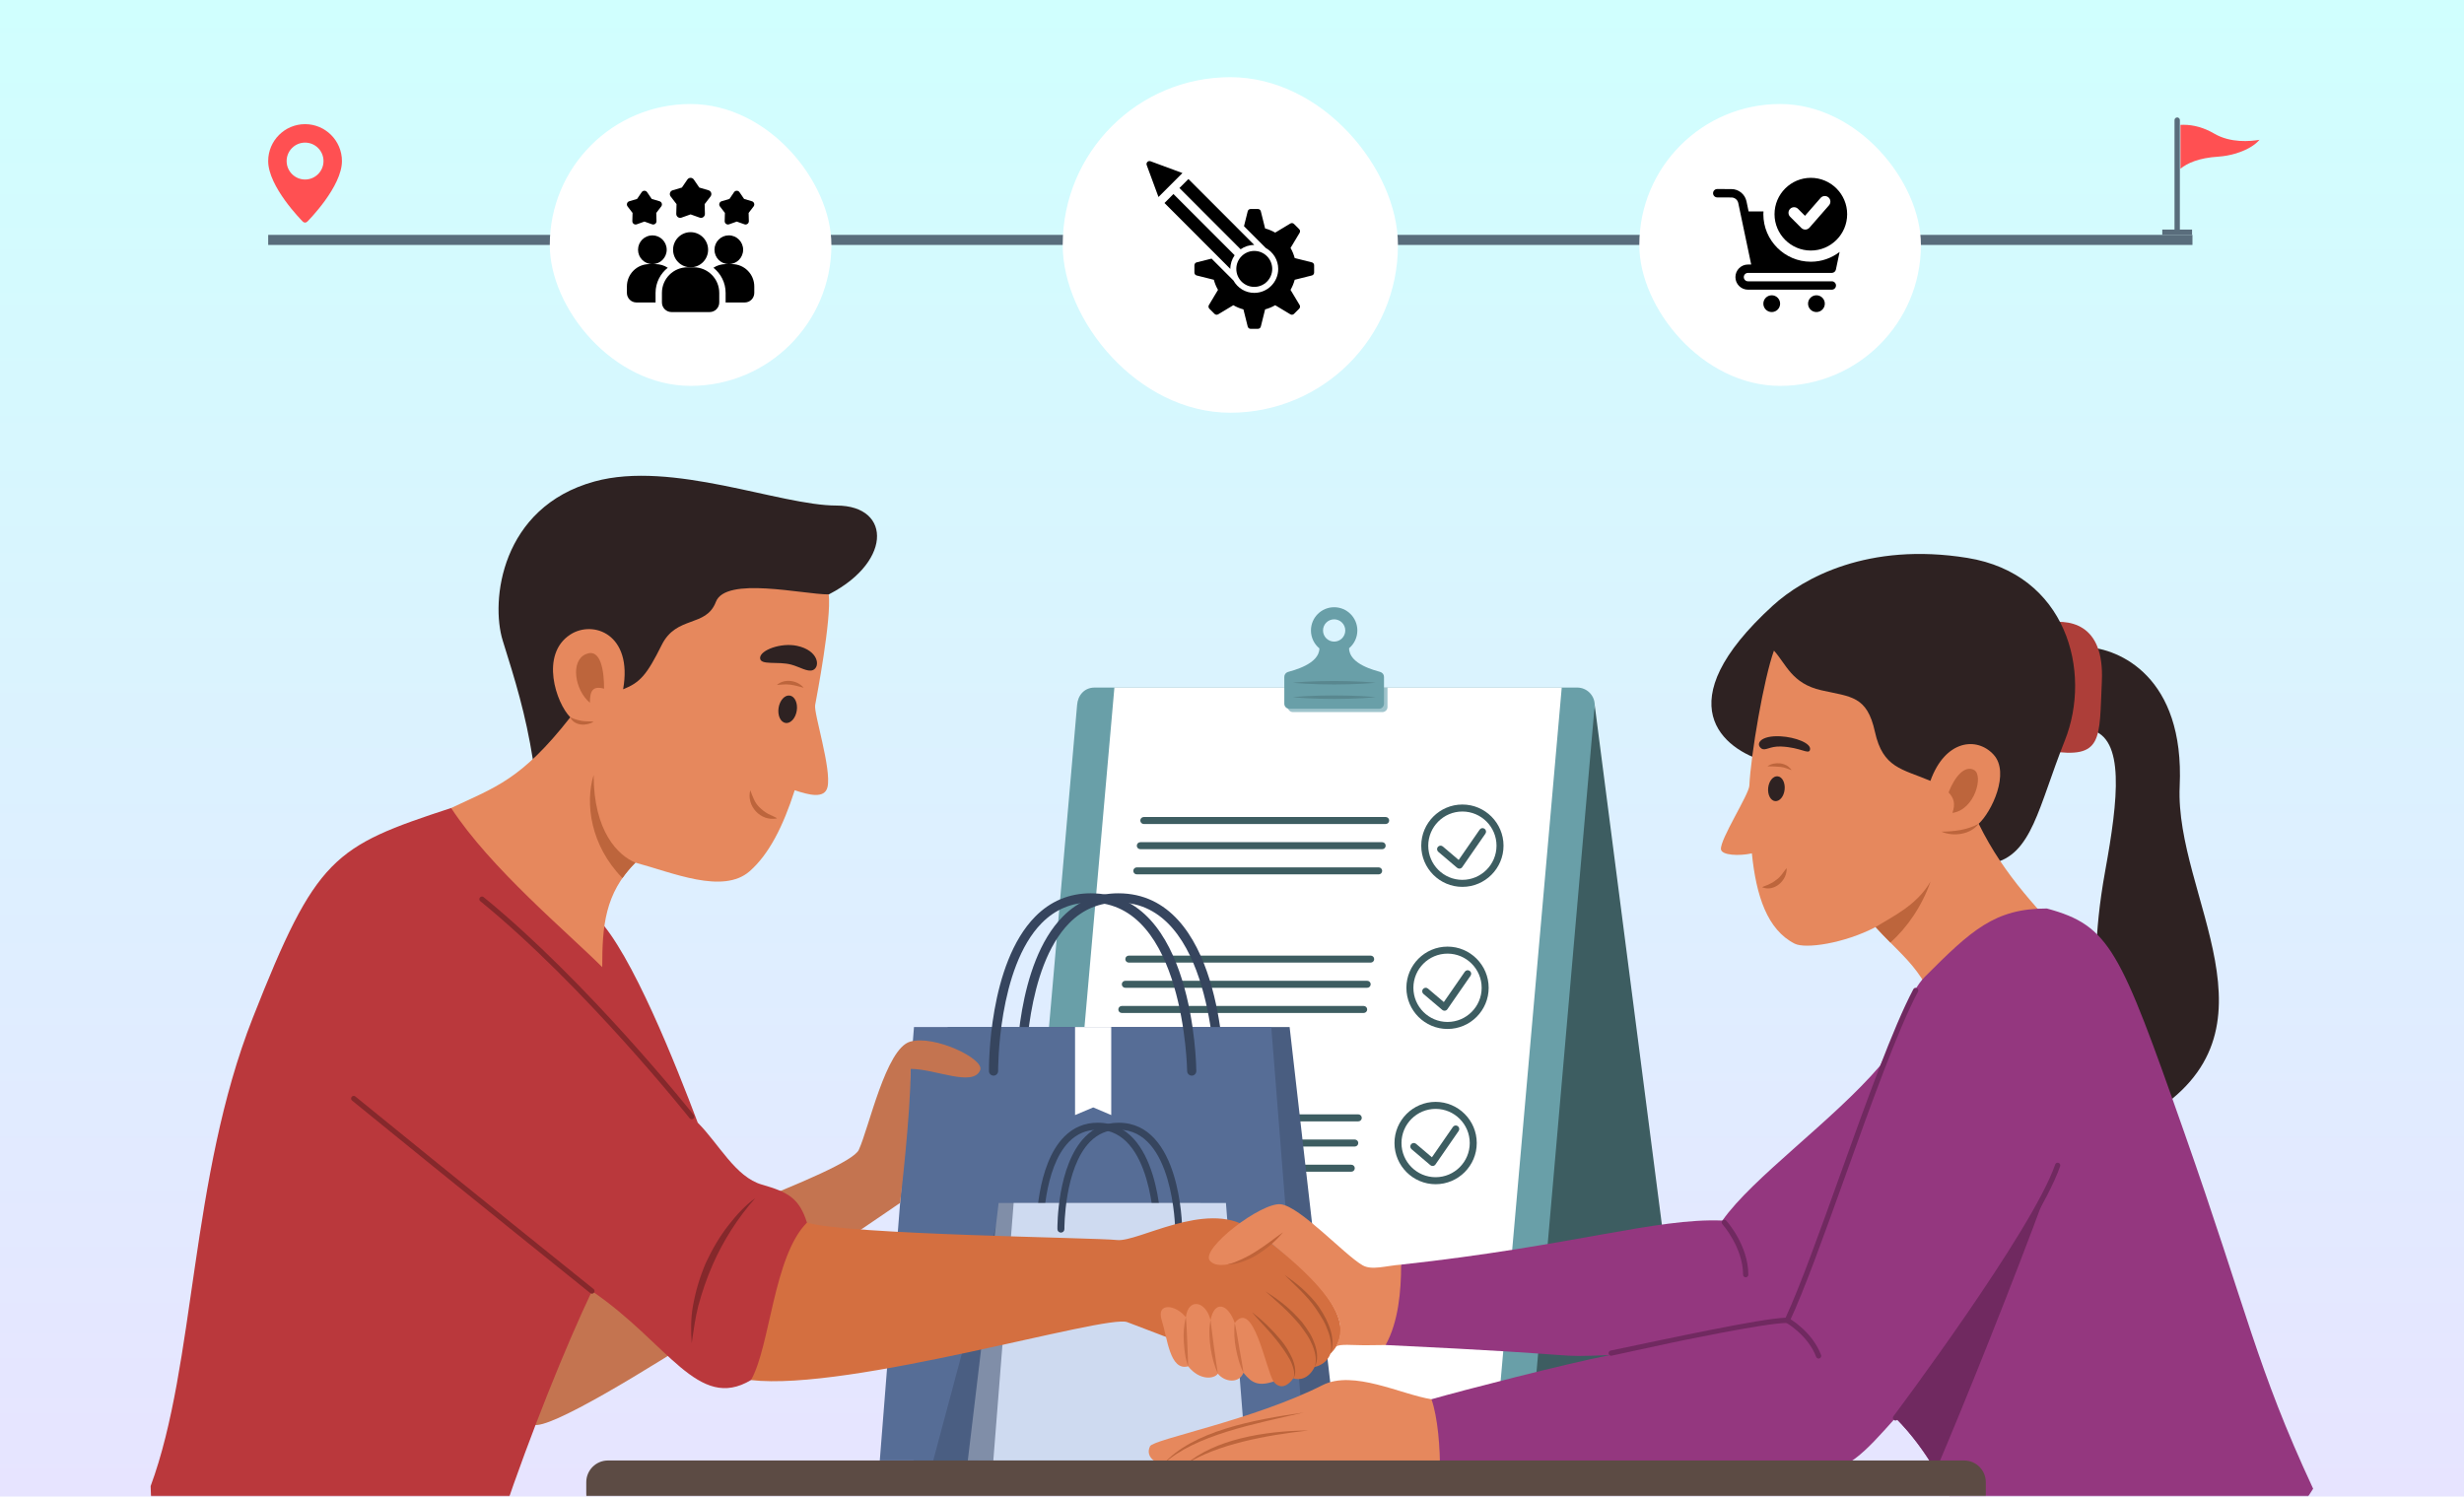 <svg width="810" height="492" viewBox="0 0 810 492" fill="none" xmlns="http://www.w3.org/2000/svg">
<path d="M0 0H810V492H0V0Z" fill="url(#paint0_linear_789_4118)"/>
<mask id="mask0_789_4118" style="mask-type:alpha" maskUnits="userSpaceOnUse" x="0" y="0" width="810" height="492">
<path d="M0 0H810V492H0V0Z" fill="url(#paint1_linear_789_4118)"/>
</mask>
<g mask="url(#mask0_789_4118)">
<rect x="88.163" y="77.22" width="632.571" height="3.309" fill="#596D7C"/>
<g filter="url(#filter0_d_789_4118)">
<rect x="180.735" y="34.197" width="92.571" height="92.664" rx="46.286" fill="white"/>
</g>
<path d="M219.514 88.031C217.075 89.954 215.504 92.937 215.504 96.288V99.44H209.223C207.485 99.44 206.082 98.032 206.082 96.288V94.187C206.082 90.122 209.359 86.833 213.41 86.833H215.504C216.991 86.833 218.362 87.275 219.514 88.031Z" fill="black"/>
<path d="M239.584 86.833C242.186 86.833 244.295 84.717 244.295 82.106C244.295 79.495 242.186 77.378 239.584 77.378C236.982 77.378 234.872 79.495 234.872 82.106C234.872 84.717 236.982 86.833 239.584 86.833Z" fill="black"/>
<path d="M214.457 86.833C217.059 86.833 219.168 84.717 219.168 82.106C219.168 79.495 217.059 77.378 214.457 77.378C211.855 77.378 209.746 79.495 209.746 82.106C209.746 84.717 211.855 86.833 214.457 86.833Z" fill="black"/>
<path d="M247.959 94.187V96.288C247.959 98.032 246.556 99.44 244.818 99.44H238.537V96.288C238.537 92.937 236.966 89.954 234.527 88.031C235.679 87.275 237.05 86.833 238.537 86.833H240.631C244.682 86.833 247.959 90.122 247.959 94.187Z" fill="black"/>
<path d="M227.02 87.884C230.201 87.884 232.779 85.297 232.779 82.106C232.779 78.915 230.201 76.328 227.02 76.328C223.84 76.328 221.262 78.915 221.262 82.106C221.262 85.297 223.84 87.884 227.02 87.884Z" fill="black"/>
<path d="M228.067 87.884H225.974C221.355 87.884 217.598 91.654 217.598 96.288V99.44C217.598 101.178 219.007 102.592 220.739 102.592H233.302C235.034 102.592 236.443 101.178 236.443 99.44V96.288C236.443 91.654 232.685 87.884 228.067 87.884Z" fill="black"/>
<path d="M242.201 72.844L239.675 73.745C238.958 74.001 238.209 73.455 238.23 72.692L238.303 70.002L236.668 67.869C236.204 67.264 236.49 66.381 237.22 66.164L239.792 65.404L241.308 63.184C241.738 62.554 242.664 62.554 243.094 63.184L244.61 65.404L247.182 66.164C247.912 66.38 248.198 67.264 247.734 67.869L246.099 70.002L246.172 72.692C246.193 73.454 245.443 74.001 244.727 73.745L242.201 72.844Z" fill="black"/>
<path d="M211.84 72.844L209.314 73.745C208.597 74.001 207.848 73.455 207.869 72.692L207.942 70.002L206.307 67.869C205.843 67.264 206.129 66.381 206.859 66.164L209.431 65.404L210.947 63.184C211.377 62.554 212.303 62.554 212.733 63.184L214.249 65.404L216.821 66.164C217.551 66.38 217.837 67.264 217.373 67.869L215.738 70.002L215.811 72.692C215.832 73.454 215.082 74.001 214.366 73.745L211.84 72.844Z" fill="black"/>
<path d="M227.02 70.48L224.025 71.548C223.175 71.852 222.287 71.204 222.312 70.299L222.399 67.111L220.46 64.582C219.911 63.864 220.25 62.817 221.115 62.561L224.164 61.658L225.962 59.027C226.472 58.28 227.57 58.28 228.08 59.027L229.878 61.658L232.927 62.561C233.792 62.817 234.131 63.864 233.582 64.582L231.643 67.111L231.73 70.299C231.755 71.204 230.866 71.852 230.017 71.548L227.02 70.48Z" fill="black"/>
<g filter="url(#filter1_d_789_4118)">
<rect x="349.347" y="25.372" width="110.204" height="110.314" rx="55.102" fill="white"/>
</g>
<path d="M431.255 86.252L425.614 84.841C425.299 83.664 424.838 82.551 424.242 81.52L427.232 76.532C427.465 76.144 427.404 75.648 427.084 75.329L425.388 73.63C425.069 73.311 424.573 73.25 424.186 73.482L419.202 76.475C418.173 75.879 417.06 75.417 415.885 75.103L414.475 69.456C414.365 69.017 413.972 68.71 413.52 68.71H411.121C410.669 68.71 410.276 69.017 410.166 69.456L408.941 74.361L416.122 81.549C418.538 82.894 420.192 85.445 420.192 88.409C420.192 92.76 416.668 96.288 412.321 96.288C409.36 96.288 406.812 94.633 405.468 92.214L398.287 85.026L393.387 86.252C392.949 86.362 392.641 86.756 392.641 87.208V89.61C392.641 90.062 392.949 90.456 393.387 90.565L399.028 91.977C399.342 93.153 399.804 94.267 400.399 95.297L397.409 100.286C397.177 100.673 397.238 101.169 397.557 101.489L399.254 103.187C399.573 103.507 400.068 103.568 400.456 103.335L405.439 100.342C406.468 100.938 407.581 101.4 408.756 101.715L410.166 107.362C410.276 107.8 410.669 108.108 411.121 108.108H413.52C413.972 108.108 414.365 107.8 414.475 107.362L415.885 101.715C417.06 101.4 418.173 100.938 419.202 100.342L424.186 103.335C424.573 103.568 425.069 103.507 425.388 103.187L427.084 101.489C427.404 101.169 427.465 100.673 427.232 100.286L424.242 95.297C424.838 94.267 425.299 93.153 425.614 91.977L431.255 90.565C431.693 90.456 432 90.062 432 89.61V87.208C432 86.756 431.693 86.362 431.255 86.252Z" fill="black"/>
<path d="M376.95 54.249C376.694 53.479 377.426 52.746 378.195 53.003L388.705 56.89L380.834 64.77L376.95 54.249Z" fill="black"/>
<path d="M385.754 63.785L382.802 66.74L404.449 88.409C404.449 86.738 404.978 85.194 405.867 83.918L385.754 63.785Z" fill="black"/>
<path d="M412.321 80.529L390.673 58.86L387.722 61.815L407.835 81.949C409.11 81.059 410.652 80.529 412.321 80.529Z" fill="black"/>
<path d="M412.321 94.318C415.581 94.318 418.224 91.672 418.224 88.409C418.224 85.145 415.581 82.499 412.321 82.499C409.06 82.499 406.417 85.145 406.417 88.409C406.417 91.672 409.06 94.318 412.321 94.318Z" fill="black"/>
<g filter="url(#filter2_d_789_4118)">
<rect x="538.898" y="34.197" width="92.571" height="92.664" rx="46.286" fill="white"/>
</g>
<path d="M582.429 102.592C583.95 102.592 585.184 101.357 585.184 99.834C585.184 98.311 583.95 97.076 582.429 97.076C580.907 97.076 579.673 98.311 579.673 99.834C579.673 101.357 580.907 102.592 582.429 102.592Z" fill="black"/>
<path d="M597.122 102.592C598.644 102.592 599.878 101.357 599.878 99.834C599.878 98.311 598.644 97.076 597.122 97.076C595.601 97.076 594.367 98.311 594.367 99.834C594.367 101.357 595.601 102.592 597.122 102.592Z" fill="black"/>
<path d="M607.224 70.417C607.224 77.007 601.869 82.368 595.286 82.368C588.703 82.368 583.347 77.007 583.347 70.417C583.347 63.828 588.703 58.466 595.286 58.466C601.869 58.466 607.224 63.828 607.224 70.417ZM601.086 64.898C600.322 64.228 599.163 64.309 598.494 65.07L593.359 70.947L591.074 68.659C590.356 67.941 589.195 67.941 588.477 68.659C587.759 69.378 587.759 70.54 588.477 71.259L592.15 74.936C592.902 75.688 594.132 75.648 594.83 74.848L601.259 67.494C601.927 66.727 601.85 65.565 601.086 64.898Z" fill="black"/>
<path d="M579.673 70.417C579.673 70.106 579.701 69.803 579.719 69.498H574.823L574.125 66.177C573.636 63.861 571.568 62.173 569.204 62.164L564.526 62.144C564.524 62.144 564.522 62.144 564.52 62.144C563.762 62.144 563.147 62.756 563.143 63.517C563.139 64.278 563.754 64.898 564.515 64.901L569.191 64.922C570.266 64.925 571.206 65.694 571.428 66.745L575.68 86.964H574.622C572.343 86.964 570.49 88.819 570.49 91.101C570.49 93.383 572.343 95.238 574.622 95.238H602.173C602.934 95.238 603.551 94.62 603.551 93.859C603.551 93.098 602.934 92.48 602.173 92.48H574.622C573.862 92.48 573.245 91.862 573.245 91.101C573.245 90.34 573.862 89.722 574.622 89.722H602.173C602.824 89.722 603.388 89.264 603.522 88.626L604.743 82.822C602.115 84.835 598.842 86.045 595.286 86.045C586.677 86.045 579.673 79.034 579.673 70.417Z" fill="black"/>
<path d="M100.285 40.816C106.971 40.816 112.408 46.259 112.408 52.951C112.408 61.361 101.467 72.411 101.001 72.88C100.803 73.076 100.544 73.175 100.285 73.175C100.027 73.174 99.769 73.076 99.571 72.88C99.106 72.412 88.163 61.362 88.163 52.951C88.163 46.259 93.6 40.816 100.285 40.816ZM100.285 46.883C96.938 46.884 94.225 49.6 94.225 52.951C94.225 56.302 96.938 59.018 100.285 59.018C103.633 59.018 106.347 56.302 106.347 52.951C106.347 49.6 103.633 46.883 100.285 46.883Z" fill="#FF5052"/>
<path d="M720.604 75.474V77.22H710.816V75.474H720.604Z" fill="#596D7C"/>
<path d="M716.593 39.478V76.538H714.834V39.478C714.834 38.953 715.302 38.544 715.851 38.619L715.933 38.632H715.947C716.325 38.755 716.593 39.103 716.593 39.478Z" fill="#596D7C"/>
<path d="M742.776 45.962C740.811 48.254 737.617 49.638 735.103 50.422C733.18 51.002 731.209 51.37 729.251 51.499C722.678 51.908 718.928 53.709 716.792 55.475V41.06C717.115 41.039 717.444 41.026 717.795 41.026C721.119 41.019 724.601 41.994 727.871 43.917C733.263 47.081 739.781 46.481 742.776 45.962Z" fill="#FF5052"/>
<path d="M362.175 415.567H441.686C442.322 415.567 442.837 415.052 442.837 414.416C442.837 413.779 442.322 413.264 441.686 413.264H362.175C361.539 413.264 361.024 413.779 361.024 414.416C361.023 415.052 361.538 415.567 362.175 415.567Z" fill="white"/>
<path d="M361.022 423.845H440.533C441.169 423.845 441.684 423.329 441.684 422.693C441.684 422.057 441.169 421.541 440.533 421.541H361.022C360.386 421.541 359.871 422.057 359.871 422.693C359.871 423.329 360.386 423.845 361.022 423.845Z" fill="white"/>
<path d="M359.87 432.123H439.382C440.018 432.123 440.532 431.608 440.532 430.971C440.532 430.335 440.018 429.82 439.382 429.82H359.87C359.235 429.82 358.72 430.335 358.72 430.971C358.72 431.608 359.235 432.123 359.87 432.123Z" fill="white"/>
<path d="M524.237 231.804L556.336 480.149H472.417L524.237 231.804Z" fill="#3D5D61"/>
<path d="M332.766 476.024C332.766 479.206 335.341 481.785 338.52 481.785H497.171C500.35 481.785 502.926 479.206 502.926 476.024L524.237 231.804C524.237 228.623 521.661 226.044 518.483 226.044H359.831C356.423 226.044 354.289 228.655 354.076 231.804L332.766 476.024Z" fill="#699FA8"/>
<path d="M491.876 470.266L513.396 226.044H366.34L344.821 470.266H491.876Z" fill="white"/>
<path d="M480.736 291.567C473.278 291.567 467.212 285.495 467.212 278.031C467.212 270.567 473.278 264.495 480.736 264.495C488.191 264.495 494.259 270.567 494.259 278.031C494.259 285.495 488.192 291.567 480.736 291.567ZM480.736 266.798C474.547 266.798 469.514 271.838 469.514 278.03C469.514 284.222 474.547 289.261 480.736 289.261C486.922 289.261 491.956 284.222 491.956 278.03C491.957 271.838 486.923 266.798 480.736 266.798Z" fill="#3D5D61"/>
<path d="M479.743 285.57C479.472 285.57 479.208 285.474 478.999 285.297L472.816 280.047C472.332 279.634 472.272 278.907 472.683 278.422C473.094 277.937 473.82 277.877 474.306 278.289L479.519 282.717L486.414 272.752C486.776 272.229 487.493 272.098 488.017 272.461C488.54 272.822 488.669 273.541 488.308 274.064L480.69 285.075C480.504 285.341 480.216 285.517 479.894 285.561C479.843 285.567 479.793 285.57 479.743 285.57Z" fill="#3D5D61"/>
<path d="M376.009 270.904H455.52C456.156 270.904 456.67 270.389 456.67 269.753C456.67 269.118 456.156 268.601 455.52 268.601H376.009C375.373 268.601 374.858 269.118 374.858 269.753C374.857 270.389 375.372 270.904 376.009 270.904Z" fill="#3D5D61"/>
<path d="M374.856 279.183H454.368C455.003 279.183 455.517 278.666 455.517 278.031C455.517 277.396 455.003 276.879 454.368 276.879H374.856C374.22 276.879 373.706 277.396 373.706 278.031C373.706 278.666 374.22 279.183 374.856 279.183Z" fill="#3D5D61"/>
<path d="M373.704 287.461H453.216C453.852 287.461 454.366 286.945 454.366 286.31C454.366 285.673 453.852 285.158 453.216 285.158H373.704C373.069 285.158 372.554 285.673 372.554 286.31C372.554 286.945 373.069 287.461 373.704 287.461Z" fill="#3D5D61"/>
<path d="M475.853 338.285C468.395 338.285 462.329 332.214 462.329 324.749C462.329 317.285 468.395 311.213 475.853 311.213C483.308 311.213 489.375 317.285 489.375 324.749C489.375 332.214 483.308 338.285 475.853 338.285ZM475.853 313.517C469.664 313.517 464.631 318.557 464.631 324.749C464.631 330.942 469.664 335.981 475.853 335.981C482.039 335.981 487.073 330.942 487.073 324.749C487.073 318.557 482.039 313.517 475.853 313.517Z" fill="#3D5D61"/>
<path d="M474.859 332.288C474.588 332.288 474.323 332.192 474.114 332.015L467.932 326.766C467.447 326.353 467.388 325.626 467.798 325.141C468.209 324.656 468.936 324.597 469.421 325.008L474.635 329.437L481.529 319.47C481.891 318.947 482.608 318.816 483.132 319.179C483.655 319.54 483.785 320.259 483.423 320.782L475.806 331.794C475.62 332.061 475.331 332.236 475.01 332.28C474.958 332.286 474.908 332.288 474.859 332.288Z" fill="#3D5D61"/>
<path d="M371.081 316.47H450.591C451.227 316.47 451.742 315.955 451.742 315.319C451.742 314.683 451.227 314.168 450.591 314.168H371.081C370.445 314.168 369.93 314.683 369.93 315.319C369.93 315.955 370.445 316.47 371.081 316.47Z" fill="#3D5D61"/>
<path d="M369.929 324.749H449.439C450.075 324.749 450.59 324.233 450.59 323.597C450.59 322.962 450.075 322.445 449.439 322.445H369.929C369.293 322.445 368.778 322.962 368.778 323.597C368.778 324.233 369.293 324.749 369.929 324.749Z" fill="#3D5D61"/>
<path d="M368.777 333.027H448.288C448.923 333.027 449.438 332.512 449.438 331.876C449.438 331.239 448.923 330.724 448.288 330.724H368.777C368.142 330.724 367.627 331.239 367.627 331.876C367.626 332.512 368.141 333.027 368.777 333.027Z" fill="#3D5D61"/>
<path d="M471.935 389.324C464.48 389.324 458.413 383.251 458.413 375.787C458.413 368.325 464.48 362.252 471.935 362.252C479.39 362.252 485.458 368.325 485.458 375.787C485.458 383.251 479.39 389.324 471.935 389.324ZM471.935 364.556C465.748 364.556 460.715 369.594 460.715 375.786C460.715 381.978 465.748 387.018 471.935 387.018C478.121 387.018 483.156 381.978 483.156 375.786C483.156 369.594 478.121 364.556 471.935 364.556Z" fill="#3D5D61"/>
<path d="M470.941 383.327C470.671 383.327 470.406 383.231 470.196 383.054L464.015 377.802C463.531 377.391 463.473 376.663 463.883 376.178C464.294 375.694 465.021 375.635 465.505 376.045L470.718 380.474L477.613 370.507C477.974 369.984 478.691 369.854 479.215 370.216C479.738 370.578 479.867 371.296 479.506 371.819L471.888 382.83C471.702 383.097 471.414 383.275 471.091 383.316C471.042 383.323 470.991 383.327 470.941 383.327Z" fill="#3D5D61"/>
<path d="M367.004 368.661H446.515C447.151 368.661 447.665 368.145 447.665 367.509C447.665 366.873 447.151 366.357 446.515 366.357H367.004C366.369 366.357 365.854 366.873 365.854 367.509C365.853 368.145 366.368 368.661 367.004 368.661Z" fill="#3D5D61"/>
<path d="M365.852 376.938H445.362C445.998 376.938 446.513 376.424 446.513 375.787C446.513 375.151 445.998 374.636 445.362 374.636H365.852C365.216 374.636 364.701 375.151 364.701 375.787C364.701 376.424 365.216 376.938 365.852 376.938Z" fill="#3D5D61"/>
<path d="M364.7 385.216H444.21C444.846 385.216 445.361 384.7 445.361 384.064C445.361 383.427 444.846 382.913 444.21 382.913H364.7C364.064 382.913 363.549 383.427 363.549 384.064C363.549 384.7 364.064 385.216 364.7 385.216Z" fill="#3D5D61"/>
<path d="M456.116 226.044V232.433C456.116 233.356 455.369 234.104 454.446 234.104H425.016C424.094 234.104 423.346 233.356 423.346 232.433V226.044H456.116Z" fill="#9FC4CC"/>
<path d="M422.196 222.519V231.353C422.196 232.277 422.942 233.025 423.865 233.025H453.295C454.218 233.025 454.965 232.277 454.965 231.353V222.519C454.965 221.755 454.45 221.119 453.752 220.918C453.754 220.917 453.755 220.916 453.756 220.914C452.053 220.401 443.494 218.371 443.494 213.107C445.153 211.707 446.208 209.614 446.208 207.271C446.208 203.054 442.793 199.637 438.58 199.637C434.368 199.637 430.953 203.055 430.953 207.271C430.953 209.646 432.036 211.77 433.735 213.17C433.657 218.38 425.002 220.433 423.307 220.943L423.311 220.948C422.664 221.178 422.196 221.791 422.196 222.519ZM434.925 207.272C434.925 205.251 436.561 203.612 438.58 203.612C440.601 203.612 442.238 205.251 442.238 207.272C442.238 209.293 440.601 210.933 438.58 210.933C436.561 210.931 434.925 209.292 434.925 207.272Z" fill="#699FA8"/>
<path d="M452.197 224.451C452.197 224.451 451.772 224.401 451.03 224.34C450.286 224.29 449.223 224.187 447.949 224.122C445.4 223.976 442.001 223.88 438.602 223.875C435.204 223.878 431.806 223.974 429.256 224.12C427.981 224.185 426.919 224.289 426.175 224.339C425.433 224.401 425.007 224.451 425.007 224.451C425.007 224.451 425.433 224.503 426.175 224.564C426.919 224.613 427.981 224.719 429.256 224.783C431.805 224.928 435.204 225.025 438.602 225.028C442.001 225.024 445.399 224.926 447.949 224.782C449.223 224.715 450.286 224.612 451.03 224.563C451.773 224.501 452.197 224.451 452.197 224.451Z" fill="#59878F"/>
<path d="M452.197 229.204C452.197 229.204 451.772 229.152 451.03 229.091C450.286 229.042 449.223 228.938 447.949 228.873C445.4 228.728 442.001 228.631 438.602 228.627C435.204 228.63 431.806 228.726 429.256 228.872C427.981 228.937 426.919 229.041 426.175 229.09C425.433 229.152 425.007 229.204 425.007 229.204C425.007 229.204 425.433 229.254 426.175 229.316C426.919 229.366 427.981 229.47 429.256 229.534C431.805 229.681 435.204 229.776 438.602 229.779C442.001 229.775 445.399 229.679 447.949 229.533C449.223 229.467 450.286 229.365 451.03 229.314C451.773 229.254 452.197 229.204 452.197 229.204Z" fill="#59878F"/>
<path d="M440.227 480.149H300.278L311.521 337.659H423.942L440.227 480.149Z" fill="#495D80"/>
<path d="M335.676 353.628C334.85 353.628 334.175 352.961 334.166 352.133C334.15 350.703 333.971 316.922 349.376 301.337C354.397 296.257 360.543 293.682 367.644 293.682C401.327 293.682 402.315 349.717 402.339 352.101C402.349 352.935 401.681 353.619 400.847 353.628C400.841 353.628 400.835 353.628 400.83 353.628C400.003 353.628 399.33 352.961 399.321 352.133C399.315 351.579 398.352 296.703 367.645 296.703C361.38 296.703 355.956 298.978 351.524 303.461C336.995 318.159 337.182 351.762 337.187 352.1C337.196 352.934 336.526 353.618 335.692 353.627C335.687 353.628 335.681 353.628 335.676 353.628Z" fill="#36455E"/>
<path d="M429.163 480.149H289.215L300.457 337.659H417.916L429.163 480.149Z" fill="#566D96"/>
<path d="M326.613 353.628C325.787 353.628 325.113 352.961 325.103 352.133C325.088 350.703 324.91 316.922 340.315 301.337C345.335 296.257 351.481 293.682 358.581 293.682C392.262 293.682 393.249 349.717 393.273 352.101C393.282 352.935 392.614 353.619 391.78 353.628C391.775 353.628 391.769 353.628 391.762 353.628C390.936 353.628 390.263 352.961 390.254 352.133C390.247 351.579 389.285 296.703 358.58 296.703C352.316 296.703 346.893 298.978 342.459 303.461C327.932 318.159 328.117 351.762 328.121 352.1C328.13 352.934 327.461 353.618 326.628 353.627C326.624 353.628 326.619 353.628 326.613 353.628Z" fill="#36455E"/>
<path d="M365.304 366.593L359.378 364.074L353.407 366.593V337.659H365.304V366.593Z" fill="white"/>
<path d="M329.437 395.493L306.172 482.444H321.421L329.437 395.493Z" fill="#4A5E82"/>
<path d="M401.299 480.15H318.15L328.284 395.493H394.617L401.299 480.15Z" fill="#808EA8"/>
<path d="M341.851 405.234C341.22 405.234 340.707 404.727 340.7 404.094C340.691 403.24 340.585 383.067 349.812 373.732C352.845 370.664 356.555 369.108 360.844 369.108C381.1 369.108 381.691 402.642 381.707 404.069C381.715 404.704 381.206 405.226 380.569 405.233C379.912 405.219 379.413 404.73 379.406 404.093C379.403 403.767 378.832 371.412 360.844 371.412C357.193 371.412 354.031 372.737 351.447 375.352C342.889 384.011 342.999 403.87 343.001 404.069C343.008 404.705 342.499 405.226 341.862 405.233C341.857 405.234 341.855 405.234 341.851 405.234Z" fill="#36455E"/>
<path d="M409.687 480.15H326.539L333.22 395.493H403.005L409.687 480.15Z" fill="#CEDAF0"/>
<path d="M348.758 405.234C348.127 405.234 347.615 404.727 347.608 404.094C347.598 403.24 347.491 383.067 356.72 373.732C359.752 370.664 363.463 369.108 367.752 369.108C388.012 369.108 388.603 402.642 388.618 404.069C388.625 404.704 388.116 405.226 387.479 405.233C386.805 405.219 386.323 404.73 386.316 404.093C386.313 403.767 385.743 371.412 367.751 371.412C364.099 371.412 360.938 372.737 358.354 375.352C349.796 384.011 349.906 403.87 349.908 404.069C349.916 404.705 349.405 405.226 348.77 405.233C348.766 405.234 348.762 405.234 348.758 405.234Z" fill="#36455E"/>
<path d="M299.18 342.462C291.213 344.773 285.664 370.769 282.316 378.031C278.968 385.291 212.372 407.556 192.727 417.288C183.346 426.679 175.436 447.871 175.436 468.398C185.57 471.645 295.897 395.462 295.897 395.462C295.897 395.462 299.373 366.366 299.373 351.413C307.473 351.413 319.878 357.45 322.215 351.839C323.75 348.155 307.147 340.151 299.18 342.462Z" fill="#C47450"/>
<path d="M265.276 401.946C278.33 405.929 360.3 406.87 367.17 407.672C374.041 408.473 396.319 394.572 410.425 403.596C422.359 411.23 450.336 432.322 437.376 445.033C436.397 447.588 434.266 448.967 432.144 449.411C430.176 453.41 427.057 453.815 425.141 453.131C423.561 455.483 420.915 457.058 418.665 454.212C410.606 449.54 377.411 437.362 370.556 434.668C363.702 431.974 279.204 457.484 246.873 453.713C245.461 444.821 246.148 407.916 265.276 401.946Z" fill="#D46F40"/>
<path d="M432.144 449.412C433.013 447.241 432.342 444.506 431.511 442.437C430.996 441.217 430.42 440.027 429.694 438.921C428.9 437.721 428.053 436.59 427.192 435.44C425.345 433.266 423.383 431.203 421.281 429.275C419.545 427.68 417.77 426.132 416.024 424.546C418.084 425.87 420.087 427.233 421.991 428.779C424.214 430.568 426.2 432.57 428.068 434.724C428.949 435.928 429.819 437.103 430.596 438.381C431.275 439.518 431.808 440.727 432.243 441.979C433.017 444.215 433.459 447.278 432.144 449.412Z" fill="#AB5832"/>
<path d="M437.376 445.034C437.968 442.743 437.422 439.92 436.616 437.74C436.161 436.508 435.67 435.249 435.011 434.106C434.288 432.854 433.515 431.662 432.722 430.454C431.222 428.158 429.265 426.017 427.329 424.081C425.659 422.408 423.952 420.776 422.263 419.121C424.225 420.491 426.112 421.897 427.907 423.483C428.988 424.436 429.997 425.466 430.987 426.513C431.98 427.569 432.98 428.756 433.761 429.981C435.35 432.348 436.638 434.778 437.444 437.522C438.115 439.809 438.383 442.802 437.376 445.034Z" fill="#AB5832"/>
<path d="M425.142 453.133C425.589 452.268 425.475 451.093 425.242 450.183C424.946 449.028 424.535 447.889 423.948 446.847C422.731 444.692 421.328 442.732 419.81 440.785C417.239 437.494 414.246 434.576 411.543 431.402C415.162 434.126 418.323 437.26 421.213 440.738C422.609 442.406 423.745 444.336 424.667 446.295C425.223 447.482 425.611 448.76 425.747 450.063C425.849 451.066 425.806 452.31 425.142 453.133Z" fill="#AB5832"/>
<path d="M148.307 265.639C109.616 278.302 103.959 281.686 83.125 334.566C62.292 387.444 64.4 448.355 49.517 488.574C50.238 519.459 63.426 533.198 80.021 543.34C102.01 556.777 129.401 561.341 149.436 563.039C149.436 536.971 176.916 461.694 194.587 424.455C219.7 441.586 229.45 464.142 246.875 453.715C253.205 442.645 254.249 412.985 265.278 401.946C262.718 393.919 259.136 391.932 250.455 389.448C241.773 386.965 236.315 376.042 229.371 369.091C222.428 350.723 207.616 313.116 196.22 301.709C182.641 282.344 159.468 268.867 148.307 265.639Z" fill="#BA383C"/>
<path d="M227.387 367.969C227.132 367.969 226.881 367.856 226.71 367.641C226.367 367.21 192.143 324.194 157.893 296.278C157.524 295.975 157.468 295.432 157.77 295.062C158.07 294.691 158.614 294.637 158.984 294.938C193.381 322.974 227.72 366.136 228.063 366.568C228.36 366.943 228.297 367.485 227.923 367.783C227.763 367.907 227.575 367.969 227.387 367.969Z" fill="#85282B"/>
<path d="M194.586 425.319C194.397 425.319 194.206 425.256 194.047 425.129C193.61 424.778 150.058 389.8 115.729 361.82C115.359 361.519 115.303 360.973 115.606 360.604C115.905 360.234 116.449 360.176 116.82 360.479C151.144 388.457 194.692 423.431 195.127 423.781C195.5 424.08 195.559 424.623 195.26 424.997C195.09 425.209 194.838 425.319 194.586 425.319Z" fill="#85282B"/>
<path d="M248.269 393.919C242.569 400.31 237.726 407.943 234.286 415.777C232.326 420.243 230.793 424.746 229.519 429.453C228.519 433.459 227.974 437.507 227.386 441.586C227.105 437.569 227.068 433.514 227.764 429.537C228.638 424.543 230.036 419.875 232.021 415.21C234.088 410.809 236.481 406.614 239.493 402.783C242.027 399.545 244.899 396.315 248.269 393.919Z" fill="#85282B"/>
<path d="M175.2 249.889C172.778 234.528 169.305 223.546 165.268 210.611C161.229 197.674 164.578 166.783 195.419 158.294C220.93 151.271 256.396 166.206 274.972 166.206C293.547 166.206 293.277 185.782 270.664 196.292C241.992 214.48 202.66 257.972 175.2 249.889Z" fill="#2E2222"/>
<path d="M267.968 231.804C268.466 229.115 273.386 203.437 272.431 195.42C263.953 195.42 238.557 189.4 235.327 197.886C232.096 206.375 222.398 202.237 217.521 212.05C212.643 221.861 210.431 224.4 204.84 226.607C208.072 208.417 194.948 203.767 187.476 208.618C177.416 215.152 182.833 231.167 187.476 235.815C171.324 256.429 162.842 258.767 148.307 265.638C161.228 285.446 186.467 306.441 197.978 317.959C197.978 304.62 198.784 293.707 208.879 283.601C220.994 286.834 237.652 294.13 246.436 286.431C252.786 280.86 257.449 271.66 261.251 259.8C265.776 261.317 271.108 262.772 272.034 258.743C273.402 252.799 267.471 234.494 267.968 231.804Z" fill="#E6885D"/>
<path d="M261.922 233.648C261.531 236.136 259.879 237.942 258.228 237.683C256.58 237.426 255.557 235.199 255.947 232.711C256.337 230.223 257.991 228.416 259.641 228.674C261.288 228.935 262.312 231.161 261.922 233.648Z" fill="#2E2222"/>
<path d="M264.189 226.105C262.743 225.723 261.292 225.288 259.806 225.092C258.282 224.921 256.914 225.039 255.405 225.197C257.813 222.971 262.165 223.613 264.189 226.105Z" fill="#BD653C"/>
<path d="M267.232 220.301C269.741 219.267 269.15 213.834 261.983 212.318C256.728 211.208 249.867 213.733 249.867 216.309C249.867 218.886 255.724 217.284 260.217 218.531C262.941 219.292 265.516 221.008 267.232 220.301Z" fill="#2E2222"/>
<path d="M187.476 235.816C188.675 236.382 189.9 236.753 191.199 236.991C192.513 237.233 193.833 237.088 195.15 237.251C192.874 238.767 188.745 238.685 187.476 235.816Z" fill="#BD653C"/>
<path d="M198.582 226.406C198.582 220.746 197.574 212.864 192.526 215.086C187.476 217.309 188.89 226.809 193.925 231.053C193.925 227.214 194.745 225.393 198.582 226.406Z" fill="#BD653C"/>
<path d="M195.151 254.769C192.275 264.128 194.118 277.963 204.623 288.684C205.822 286.964 207.214 285.27 208.88 283.602C203.199 281.264 195.151 273.365 195.151 254.769Z" fill="#BD653C"/>
<path d="M255.418 269.052C250.07 270.184 245.276 264.932 246.636 259.801C247.422 261.77 247.998 263.779 249.563 265.314C250.449 266.184 251.435 266.998 252.539 267.582C252.823 267.741 255.418 268.857 255.418 269.052Z" fill="#BD653C"/>
<path d="M685.965 212.75C696.481 213.235 718.202 222.327 716.538 258.477C714.874 294.63 752.539 338.927 706.286 366.69C693.101 347.79 691.631 337.7 687.116 332.743C689.931 317.396 687.833 309.561 692.07 286.19C696.306 262.821 698.647 242.529 687.173 239.889C685.731 225.402 682.625 224.203 685.965 212.75Z" fill="#2E2222"/>
<path d="M671.21 205.039C680.201 203.104 691.835 204.813 690.952 224C690.069 243.187 691.412 249.58 673.735 246.89C674.434 231.68 675.33 212.267 671.21 205.039Z" fill="#AD3E39"/>
<path d="M580.421 250.353C566.544 246.429 547.323 231.473 582.779 199.11C592.804 189.957 614.195 178.163 646.75 183.418C679.302 188.67 687.836 220.785 678.77 243.481C670.033 265.355 668.016 281.183 654.773 283.856C641.328 296.132 591.903 257.257 580.421 250.353Z" fill="#2E2222"/>
<path d="M650.456 270.818C654.676 266.968 660.849 254.123 655.368 248.107C649.886 242.088 639.428 243.227 634.591 256.721C625.286 252.774 618.972 252.528 616.358 240.602C613.745 228.676 608.453 229.137 598.716 226.928C588.979 224.721 587.167 218.306 583.153 213.9C579.811 223.154 575.539 248.188 575.075 258.272C574.938 261.246 565.357 275.989 565.74 279.223C565.976 281.213 571.734 281.479 575.898 280.55C577.309 294.536 580.978 305.664 589.962 310.238C593.508 312.041 606.244 310.168 616.566 304.781C627.604 316.898 633.833 318.944 640.449 343.167C648.346 331.923 670.224 316.05 682.643 312.754C670.418 299.332 659.133 288.452 650.456 270.818Z" fill="#E6885D"/>
<path d="M581.26 259.013C581.024 261.264 582.041 263.217 583.537 263.374C585.03 263.531 586.431 261.835 586.667 259.581C586.902 257.33 585.885 255.377 584.391 255.22C582.898 255.063 581.496 256.761 581.26 259.013Z" fill="#2E2222"/>
<path d="M581.033 251.934C582.197 251.056 583.79 250.831 585.204 250.956C586.124 251.096 586.983 251.375 587.748 251.913C587.865 251.996 589.013 252.988 588.875 253.175C587.735 252.765 586.656 252.28 585.43 252.141C583.966 251.974 582.504 251.955 581.033 251.934Z" fill="#BD653C"/>
<path d="M578.978 246.032C577.037 244.554 578.722 241.729 585.302 242.07C590.126 242.322 595.696 244.38 594.988 246.586C594.493 248.122 591.998 245.721 585.515 245.422C581.713 245.246 580.304 247.045 578.978 246.032Z" fill="#2E2222"/>
<path d="M579.271 291.696C579.277 291.579 581.077 290.944 581.233 290.871C582.155 290.443 583.103 289.95 583.882 289.289C585.356 288.347 586.233 286.707 587.319 285.396C587.59 289.38 583.264 293.368 579.271 291.696Z" fill="#BD653C"/>
<path d="M650.457 270.818C647.78 274.427 642.108 275.127 638.214 273.418C642.558 273.35 646.548 272.904 650.457 270.818Z" fill="#BD653C"/>
<path d="M640.565 260.513C642.56 255.329 645.901 251.439 648.986 253.163C652.067 254.889 649.265 266.191 641.835 267.255C642.857 264.136 642.322 262.441 640.565 260.513Z" fill="#BD653C"/>
<path d="M616.567 304.779C618.303 306.684 619.918 308.34 621.438 309.874C626.91 305.016 631.878 297.81 634.65 289.785C630.069 297.664 622.356 301.176 616.567 304.779Z" fill="#BD653C"/>
<path d="M418.664 454.214C416.057 449.997 412.062 426.93 405.906 434.937C403.787 428.733 399.279 427.207 397.945 434.01C396.395 427.655 390.594 426.594 389.842 433.065C386.488 428.823 380.016 428.091 381.896 434.021C383.777 439.953 384.54 450.834 390.583 449.188C394.329 453.924 399.156 453.4 400.35 451.597C402.612 454.455 407.343 454.913 408.764 451.307C411.595 454.89 413.855 455.736 418.664 454.214Z" fill="#E6885D"/>
<path d="M417.865 408.744C411.526 413.766 400.775 418.308 397.696 414.413C394.617 410.519 414.681 395.176 421.047 395.917C427.411 396.659 441.871 412.456 447.899 415.962C450.935 417.727 455.497 416.141 460.6 415.759C462.801 423.99 460.805 438.089 455.497 442.192C453.58 442.192 449.806 442.268 448.568 442.268C444.781 442.268 440.405 441.777 439.264 442.681C440.65 438.705 446.151 431.087 417.865 408.744Z" fill="#E6885D"/>
<path d="M405.907 434.938C406.525 437.718 406.955 440.534 407.429 443.339C407.876 445.986 408.451 448.642 408.764 451.307C407.517 448.835 406.852 446.213 406.318 443.513C405.775 440.767 405.559 437.721 405.907 434.938Z" fill="#CC6F45"/>
<path d="M397.946 434.009C398.347 437.015 398.676 440.032 399.089 443.036C399.331 444.788 399.566 446.54 399.845 448.288C400.022 449.391 400.241 450.484 400.351 451.597C399.187 449.043 398.472 446.355 398.037 443.591C397.549 440.496 397.32 437.105 397.946 434.009Z" fill="#CC6F45"/>
<path d="M389.843 433.066C390.097 435.889 390.184 438.727 390.301 441.558C390.36 443.06 390.445 444.558 390.48 446.061C390.484 446.248 390.579 449.188 390.585 449.189C390.512 449.18 390.326 448.397 390.305 448.326C390.088 447.611 389.87 446.885 389.731 446.151C389.417 444.501 389.264 442.849 389.153 441.174C388.998 438.52 389.148 435.639 389.843 433.066Z" fill="#CC6F45"/>
<path d="M403.549 415.69C405.076 415.365 406.553 414.734 407.967 414.087C409.723 413.274 411.491 412.356 413.096 411.269C416.118 409.4 418.854 407.155 421.767 405.131C419.469 407.925 416.733 410.282 413.693 412.23C412.134 413.238 410.411 414.099 408.658 414.713C407.033 415.281 405.286 415.768 403.549 415.69Z" fill="#BF6339"/>
<path d="M470.568 460.018C460.689 458.474 444.882 450.244 434.757 455.382C412.22 466.816 379.184 473.143 378.056 475.47C376.254 479.177 380.113 482.578 389.684 482.578C399.253 482.578 458.95 484.432 473.866 481.033C480.706 474.186 477.302 461.575 470.568 460.018Z" fill="#E6885D"/>
<path d="M389.839 481.387C399.398 473.275 415.282 470.435 430.152 470.265C415.927 471.911 400.157 474.817 389.839 481.387Z" fill="#BD653C"/>
<path d="M382.365 481.387C391.991 470.537 411.893 466.747 428.541 464.396C412.504 468.108 392.838 471.745 382.365 481.387Z" fill="#BD653C"/>
<path d="M672.869 298.676C693.545 304.298 696.856 312.042 717.916 371.947C738.977 431.855 741.685 449.147 760.408 489.435C735.754 528.51 705.976 544.782 661.265 552.917C652.842 525.957 645.957 489.021 623.111 466.155C612.93 477.516 607.197 484.192 595.966 484.192C584.733 484.192 490.196 481.849 473.346 484.192C473.498 476.079 472.616 465.788 470.567 460.019C480.396 457.207 514.721 448.316 529.229 445.506C507.833 446.253 527.72 445.607 455.497 442.192C459.71 434.61 460.6 424.431 460.6 415.759C517.218 409.571 544.281 400.409 566.213 401.272C576.133 387.118 602.432 368.584 618.113 350.307C624.7 336.781 627.84 326.063 632.734 321.163C648.047 305.836 655.703 298.676 672.869 298.676Z" fill="#94377F"/>
<path d="M573.869 419.936C573.392 419.936 573.006 419.548 573.006 419.072C573.006 410.156 566.277 402.539 566.202 402.457C565.883 402.104 565.908 401.557 566.262 401.237C566.616 400.915 567.162 400.944 567.48 401.295C567.802 401.649 574.732 409.479 574.732 419.072C574.732 419.548 574.345 419.936 573.869 419.936Z" fill="#702960"/>
<path d="M529.661 445.722C529.262 445.722 528.903 445.444 528.818 445.036C528.719 444.571 529.017 444.111 529.484 444.013C548.664 440.016 578.688 433.49 586.987 433.211C591.749 422.926 598.149 405.096 604.915 386.241C613.495 362.338 622.367 337.621 628.988 325.208C629.212 324.786 629.737 324.625 630.157 324.853C630.577 325.078 630.735 325.601 630.509 326.022C623.949 338.324 615.098 362.98 606.54 386.825C599.649 406.024 593.14 424.156 588.323 434.432L588.09 434.928H587.541C580.229 434.928 549.666 441.402 549.358 441.468C549.298 441.48 529.721 445.722 529.661 445.722Z" fill="#702960"/>
<path d="M597.836 446.639C597.486 446.639 597.158 446.425 597.027 446.078C594.37 438.977 587.189 434.857 587.117 434.816C586.703 434.582 586.555 434.056 586.789 433.64C587.022 433.224 587.547 433.076 587.964 433.31C588.281 433.489 595.761 437.768 598.644 445.472C598.811 445.918 598.586 446.415 598.138 446.582C598.04 446.62 597.937 446.639 597.836 446.639Z" fill="#702960"/>
<path d="M672.869 391.433C660.852 414.858 633.875 450.462 623.111 466.155C628.257 471.307 632.599 477.207 636.343 483.558C645.747 461.463 661.615 422.062 672.869 391.433Z" fill="#702960"/>
<path d="M623.111 467.018C622.931 467.018 622.748 466.962 622.593 466.845C622.211 466.559 622.135 466.016 622.422 465.635C622.877 465.029 668.008 404.868 675.609 382.837C675.766 382.386 676.259 382.146 676.707 382.302C677.157 382.459 677.396 382.95 677.241 383.401C669.552 405.688 625.667 464.194 623.803 466.674C623.632 466.899 623.372 467.018 623.111 467.018Z" fill="#702960"/>
<mask id="mask1_789_4118" style="mask-type:luminance" maskUnits="userSpaceOnUse" x="155" y="442" width="582" height="124">
<path d="M393.246 550.055C450.268 542.302 646.465 587.541 726.433 526.917C806.401 466.294 385.809 416.121 226.099 458.197C150.104 478.218 105.154 574.768 254.199 564.225C294.146 561.399 329.413 558.733 393.246 550.055Z" fill="white"/>
</mask>
<g mask="url(#mask1_789_4118)">
<path d="M199.866 498.253C231.751 515.402 255.548 551.327 255.548 574.591C275.218 574.591 570.641 574.591 590.31 574.591C590.31 551.327 614.105 515.402 645.992 498.253C631.969 491.034 213.887 491.034 199.866 498.253Z" fill="#5C4B44"/>
<path d="M652.803 491.107C652.803 495.054 649.607 498.253 645.664 498.253H199.866C195.924 498.253 192.727 495.055 192.727 491.107V487.296C192.727 483.348 195.923 480.15 199.866 480.15H645.664C649.607 480.15 652.803 483.347 652.803 487.296V491.107Z" fill="#5C4B44"/>
</g>
</g>
<defs>
<filter id="filter0_d_789_4118" x="164.931" y="18.393" width="124.179" height="124.272" filterUnits="userSpaceOnUse" color-interpolation-filters="sRGB">
<feFlood flood-opacity="0" result="BackgroundImageFix"/>
<feColorMatrix in="SourceAlpha" type="matrix" values="0 0 0 0 0 0 0 0 0 0 0 0 0 0 0 0 0 0 127 0" result="hardAlpha"/>
<feOffset/>
<feGaussianBlur stdDeviation="7.902"/>
<feComposite in2="hardAlpha" operator="out"/>
<feColorMatrix type="matrix" values="0 0 0 0 0 0 0 0 0 0 0 0 0 0 0 0 0 0 0.15 0"/>
<feBlend mode="normal" in2="BackgroundImageFix" result="effect1_dropShadow_789_4118"/>
<feBlend mode="normal" in="SourceGraphic" in2="effect1_dropShadow_789_4118" result="shape"/>
</filter>
<filter id="filter1_d_789_4118" x="333.543" y="9.568" width="141.812" height="141.922" filterUnits="userSpaceOnUse" color-interpolation-filters="sRGB">
<feFlood flood-opacity="0" result="BackgroundImageFix"/>
<feColorMatrix in="SourceAlpha" type="matrix" values="0 0 0 0 0 0 0 0 0 0 0 0 0 0 0 0 0 0 127 0" result="hardAlpha"/>
<feOffset/>
<feGaussianBlur stdDeviation="7.902"/>
<feComposite in2="hardAlpha" operator="out"/>
<feColorMatrix type="matrix" values="0 0 0 0 0 0 0 0 0 0 0 0 0 0 0 0 0 0 0.15 0"/>
<feBlend mode="normal" in2="BackgroundImageFix" result="effect1_dropShadow_789_4118"/>
<feBlend mode="normal" in="SourceGraphic" in2="effect1_dropShadow_789_4118" result="shape"/>
</filter>
<filter id="filter2_d_789_4118" x="523.094" y="18.393" width="124.179" height="124.272" filterUnits="userSpaceOnUse" color-interpolation-filters="sRGB">
<feFlood flood-opacity="0" result="BackgroundImageFix"/>
<feColorMatrix in="SourceAlpha" type="matrix" values="0 0 0 0 0 0 0 0 0 0 0 0 0 0 0 0 0 0 127 0" result="hardAlpha"/>
<feOffset/>
<feGaussianBlur stdDeviation="7.902"/>
<feComposite in2="hardAlpha" operator="out"/>
<feColorMatrix type="matrix" values="0 0 0 0 0 0 0 0 0 0 0 0 0 0 0 0 0 0 0.15 0"/>
<feBlend mode="normal" in2="BackgroundImageFix" result="effect1_dropShadow_789_4118"/>
<feBlend mode="normal" in="SourceGraphic" in2="effect1_dropShadow_789_4118" result="shape"/>
</filter>
<linearGradient id="paint0_linear_789_4118" x1="405" y1="0" x2="405" y2="492" gradientUnits="userSpaceOnUse">
<stop stop-color="#D0FFFE"/>
<stop offset="1" stop-color="#E7E4FF"/>
</linearGradient>
<linearGradient id="paint1_linear_789_4118" x1="405" y1="0" x2="405" y2="492" gradientUnits="userSpaceOnUse">
<stop stop-color="#D0FFFE"/>
<stop offset="1" stop-color="#E7E4FF"/>
</linearGradient>
</defs>
</svg>
